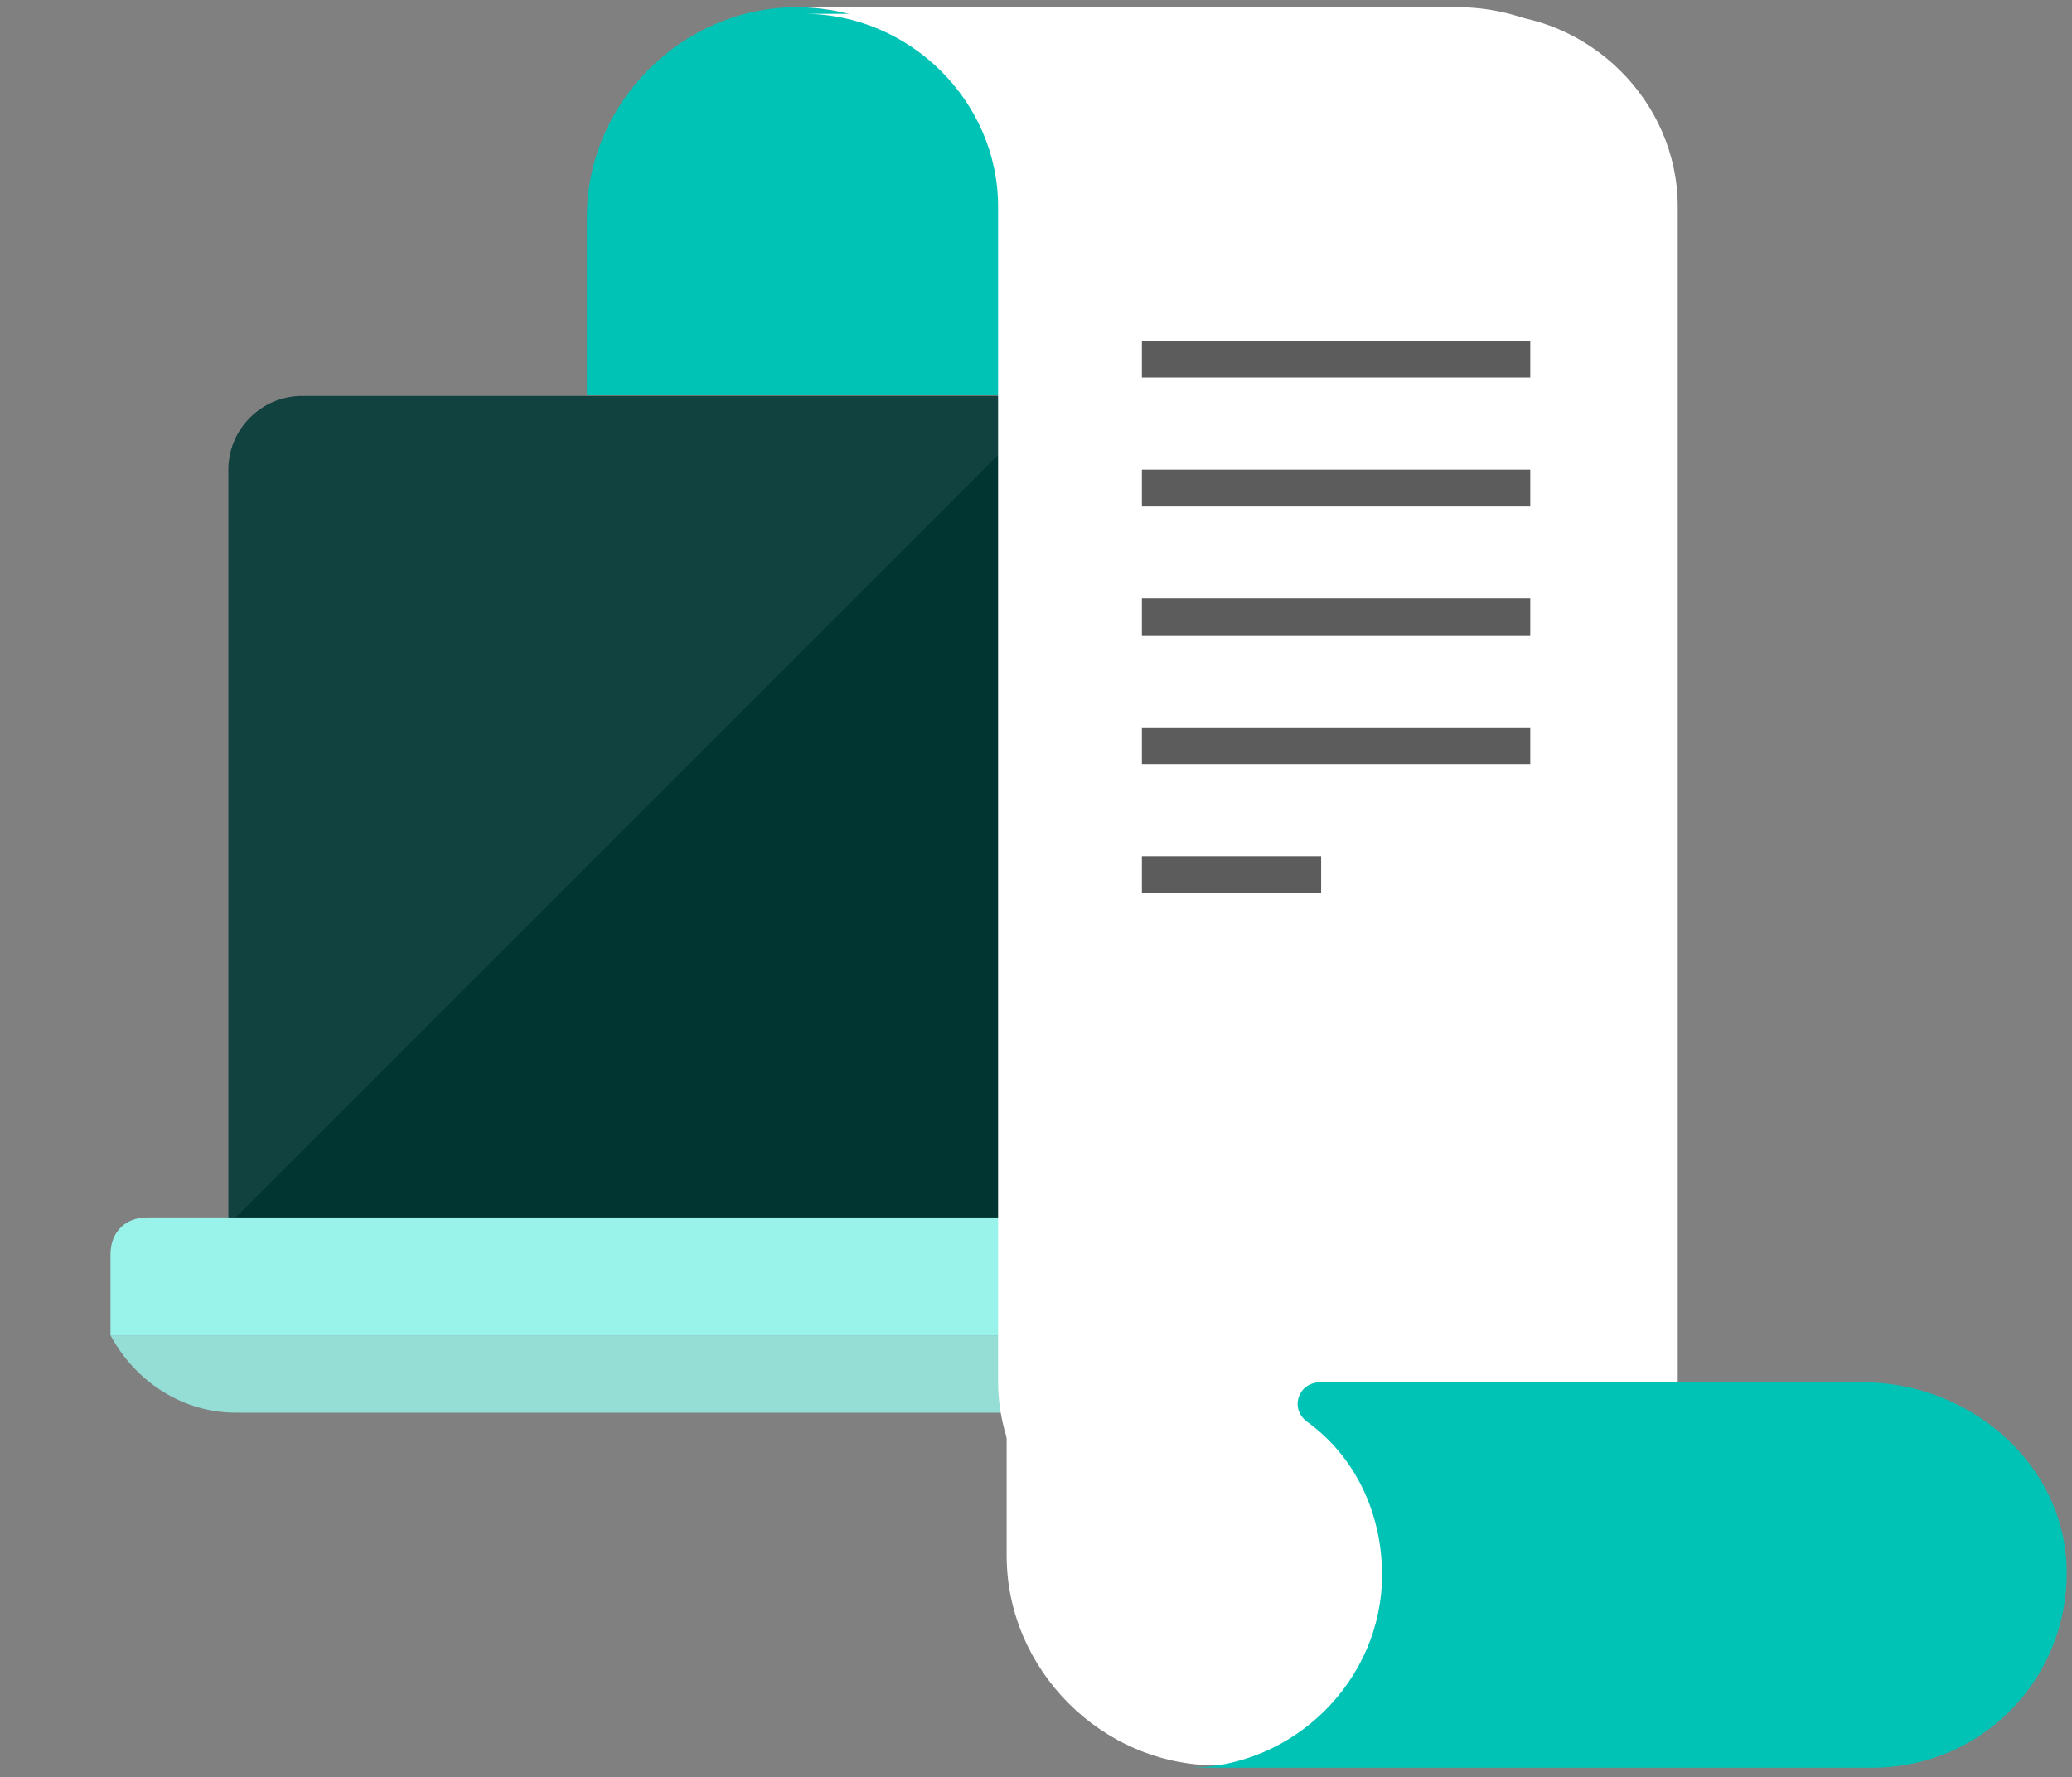 <svg width="225" height="193" xmlns="http://www.w3.org/2000/svg"><rect width="100%" height="100%" fill="#808080" stroke="none"/><g fill="none" fill-rule="evenodd"><g fill-rule="nonzero"><path d="M176 132.2H16c-2.4 0-4 1.6-4 4v8.8h168v-8.8c0-2-1.6-4-4-4z" fill="#99F3EA"/><path d="M180 145H12c2.8 5.2 8 8.4 13.6 8.4H166c6 0 11.2-3.2 14-8.4z" fill-opacity=".812" fill="#99F3EA"/><path d="M167.2 51c0-4.4-3.6-8-8-8H32.8c-4.4 0-8 3.6-8 8v81.2h142.4V51z" fill="#003531"/><path d="M32.8 43c-4.4 0-8 3.6-8 8v81.2h.8L114.8 43h-82z" fill-opacity=".07" fill="#FFF"/></g><path d="M109.314 23.572c0-12.43-10.36-22.789-22.79-22.789-12.432 0-22.792 10.359-22.792 22.789V42.84h45.582V23.572z" fill="#00C3B6" fill-rule="nonzero"/><path d="M203.272 170.952c-11.502 0-21.086-9.512-21.086-20.927V22.427c0-11.415-9.585-20.927-21.087-20.927H87.3c11.5 0 21.085 9.512 21.085 20.927v127.598c0 11.415 9.585 20.927 21.086 20.927h73.802z" fill="#FFF"/><path d="M203.873 191.698v-30c-12.432 0-22.791 29.641-22.791 17.211V23.572c0-12.43-10.36-22.789-22.79-22.789h-71.77c12.431 0 22.791 10.359 22.791 22.789v145.337c0 12.43 10.36 22.789 22.79 22.789h71.769z" fill="#FFF"/><path d="M203.272 191.952c12.46 0 22.044-10.463 21.086-22.83-.959-10.938-11.023-19.024-22.045-19.024h-58.945c-2.396 0-3.355 2.854-1.438 4.28 5.272 3.806 8.147 9.989 8.147 16.647 0 11.415-9.584 20.927-21.086 20.927h74.28z" fill="#00C3B6" fill-rule="nonzero"/><path fill="#5C5C5C" d="M124 37h42.172v4H124zm0 14h42.172v4H124zm0 14h42.172v4H124zm0 14h42.172v4H124zm0 14h19.464v4H124z"/></g></svg>